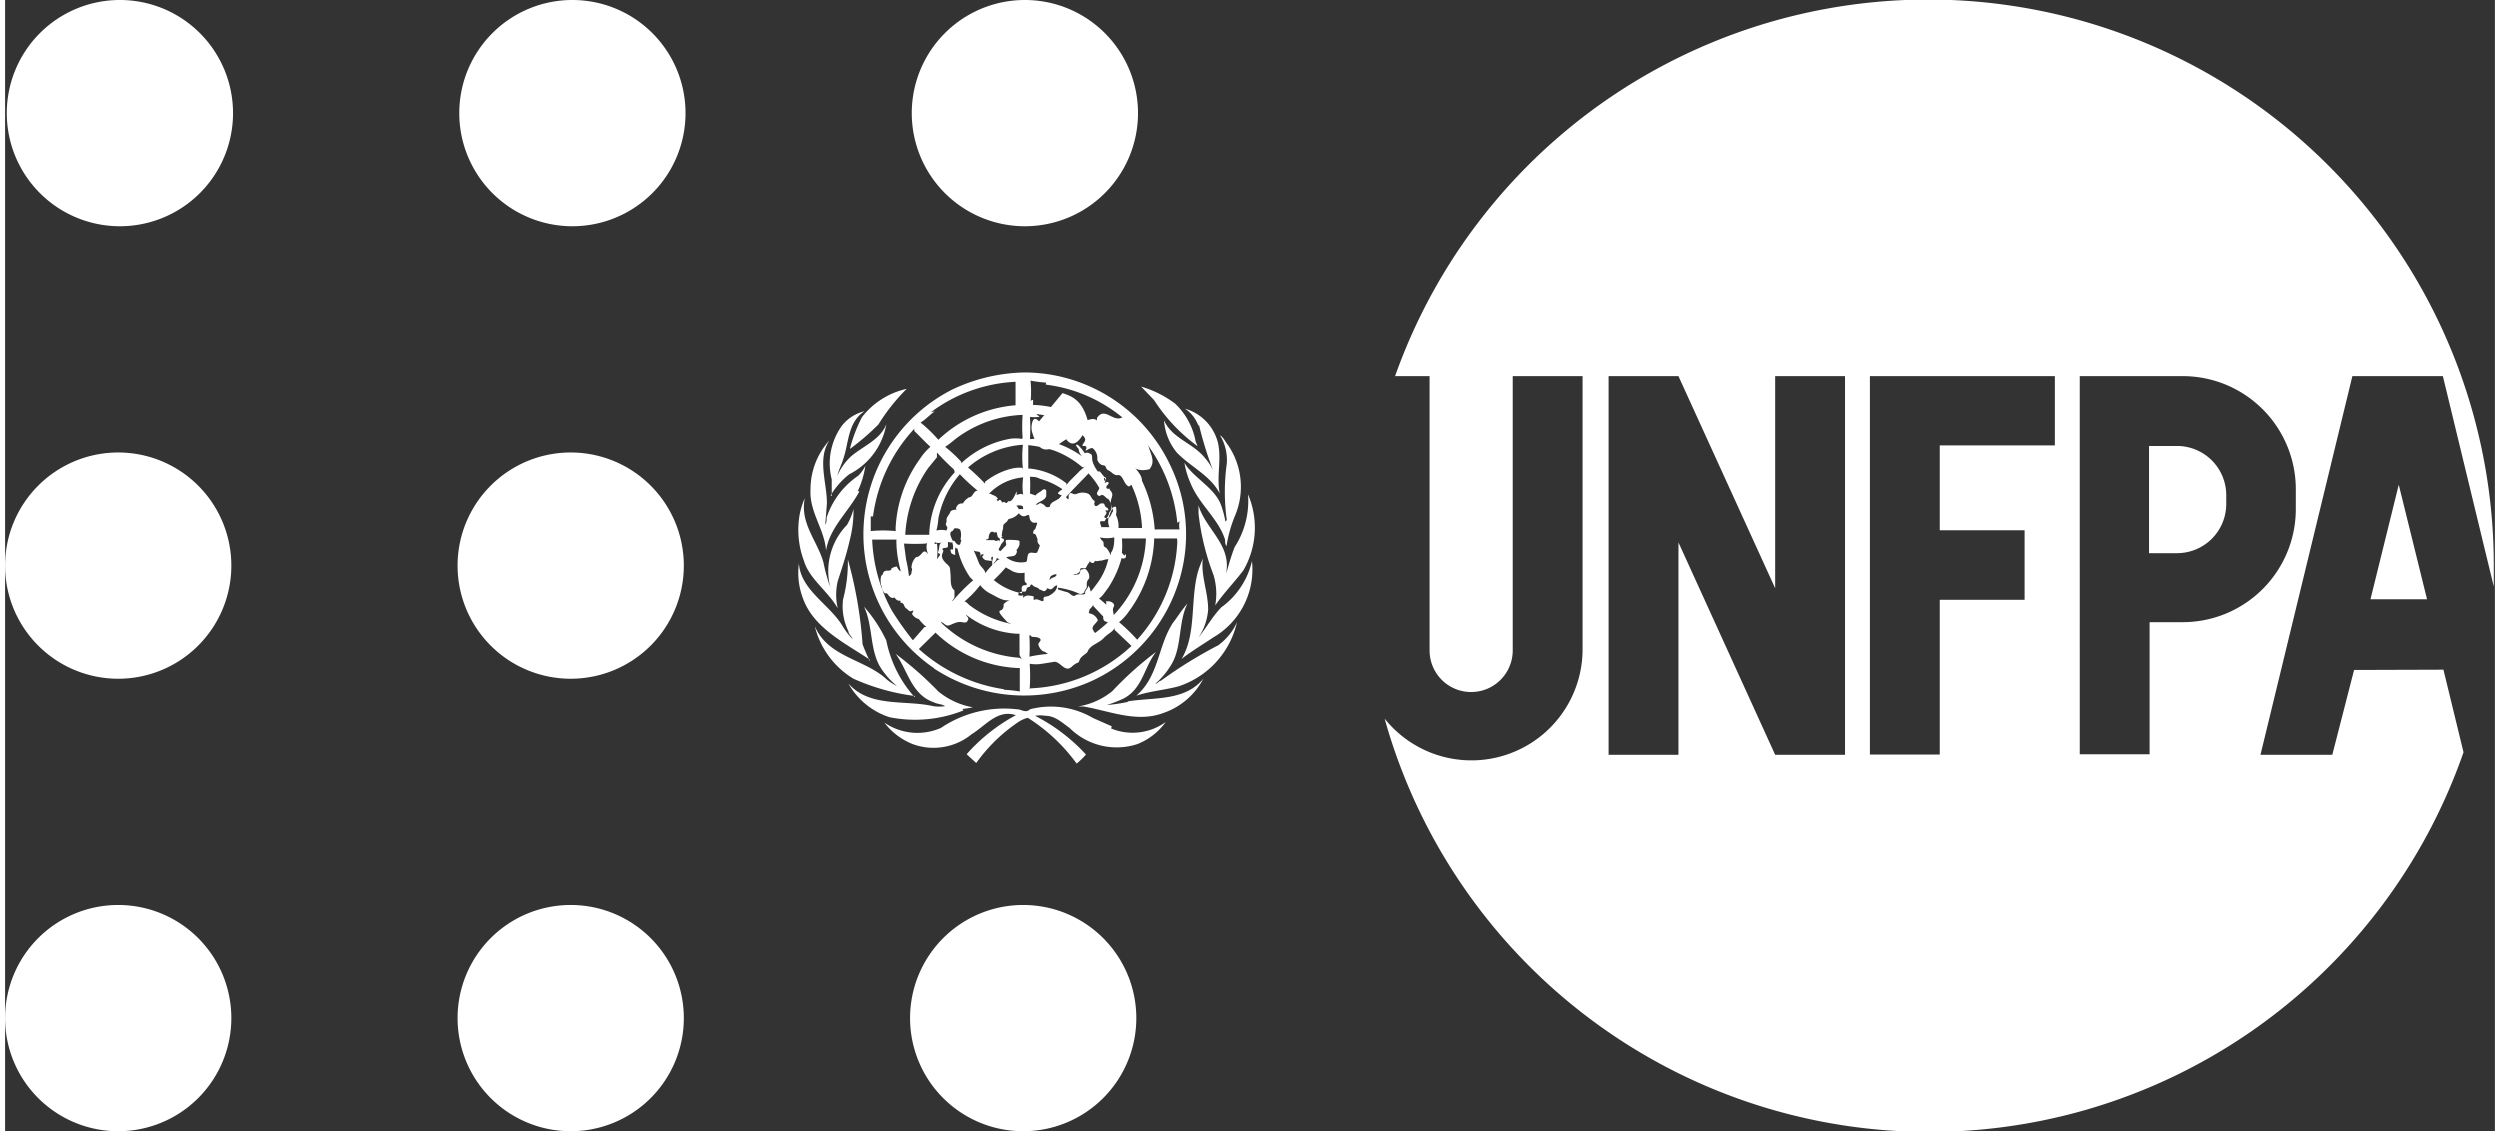 <svg xmlns="http://www.w3.org/2000/svg" width="88.4" height="40" viewBox="0 0 88.04 40"><rect x="0" y="0" width="88.04" height="40" fill="#333333" stroke="none"/><path fill="#fff" d="M4.06 0a4 4 0 104 4 4 4 0 00-4-4M20.06 0a4 4 0 104 4 4 4 0 00-4-4M36.06 8a4 4 0 10-4-4 4 4 0 004 4M4 16a4 4 0 104 4 4 4 0 00-4-4M20 16a4 4 0 104 4 4 4 0 00-4-4M4 32a4 4 0 104 4 4 4 0 00-4-4M20 32a4 4 0 104 4 4 4 0 00-4-4M36 32a4 4 0 104 4 4 4 0 00-4-4M42.93 22.8a15.88 15.88 0 00-2.06 1.27c-.06 0-.13.11-.2.11a2.78 2.78 0 00.58-.7c.37-.63.23-1.48.56-2.14-.2.22-.34.46-.52.69-.53.82-.49 1.88-1.29 2.57.47-.16 1-.2 1.49-.33A3.11 3.11 0 0043.56 22a2 2 0 01-.63.79M43.47 19.36a9 9 0 00-.37 1.28 2.13 2.13 0 00.1-.57c.05-.88-.77-1.42-1-2.2v.29a8.72 8.72 0 00.53 2.17 2.31 2.31 0 01.06 1.08c.29-.43.68-.82 1-1.25a3 3 0 00.16-2.68 3 3 0 01-.47 1.86"/><path fill="#fff" d="M43.15 18.44a3.29 3.29 0 00-.14-.54c-.21-.65-1-1-1.31-1.54a2.94 2.94 0 00.22.73c.29.73 1 1.27 1.22 2 0 .08 0 .16.05.22a4.66 4.66 0 01.29-1.05 2.62 2.62 0 00-.25-2.54c-.09-.11-.15-.26-.27-.33a1.7 1.7 0 01.24 1 7.2 7.2 0 000 2"/><path fill="#fff" d="M42.21 15a13.14 13.14 0 00.51 1.65 1.72 1.72 0 00-.28-.44c-.43-.55-1.18-.7-1.46-1.35a2 2 0 00.45 1.14c.49.51 1.19.81 1.52 1.45-.12-.61.07-1.19-.06-1.78a1.68 1.68 0 00-1.17-1.22 1.21 1.21 0 01.48.62"/><path fill="#fff" d="M42.17 15.78l-.07-.16a2.47 2.47 0 00-.73-1.35 3.76 3.76 0 00-1.2-.6l.46.48a6.12 6.12 0 001.54 1.63M29.88 15.87a8.67 8.67 0 001-.86 6.9 6.9 0 011-1.26 2.75 2.75 0 00-1.58 1 5.34 5.34 0 00-.42 1.09"/><path fill="#fff" d="M29.19 17.52a2.74 2.74 0 01.66-.75A2.45 2.45 0 0031.16 15c-.21.55-.82.77-1.25 1.14a2.06 2.06 0 00-.48.68c.05-.22.16-.41.22-.63.19-.57.15-1.26.74-1.65a1.46 1.46 0 00-.79.5 2.28 2.28 0 00-.37 1.91v.59"/><path fill="#fff" d="M30.15 17.37a3.32 3.32 0 00.27-.9 1.4 1.4 0 01-.25.35 2.88 2.88 0 00-1.12 1.48c0 .09 0 .18-.05.26l.06-.76c0-.75-.35-1.57.09-2.23a2.57 2.57 0 00-.67 1.72c-.05.82.49 1.4.55 2.18.12-.81.81-1.39 1.18-2.1"/><path fill="#fff" d="M29.44 21.5a2.12 2.12 0 010-.94c.15-.47.31-.94.42-1.43A4.26 4.26 0 0030 18a2.28 2.28 0 01-.23.56 2.34 2.34 0 00-.59 2.21 6.2 6.2 0 01-.24-.87c-.21-.77-.85-1.4-.66-2.29a2.62 2.62 0 00-.19.62 3.13 3.13 0 00.16 1.61c.19.63.85 1.07 1.18 1.65"/><path fill="#fff" d="M30.58 23.38a6.39 6.39 0 01-.26-.6 14.92 14.92 0 00-.52-3 5.16 5.16 0 01-.17 1.42 2 2 0 00.19 1.12c0 .1.12.19.15.28a2.35 2.35 0 01-.36-.47c-.47-.77-1.48-1.27-1.54-2.21a2.52 2.52 0 00.14 1.23c.37 1.06 1.53 1.61 2.37 2.18"/><path fill="#fff" d="M32.16 24.65a4.23 4.23 0 01-1-2 5.08 5.08 0 00-.79-1.2c.34.7.18 1.6.65 2.25a2.75 2.75 0 00.52.56 1.81 1.81 0 01-.46-.32c-.8-.65-2-.74-2.45-1.8A3 3 0 0030 24a7.61 7.61 0 002.17.61"/><path fill="#fff" d="M33.85 25.07a3.58 3.58 0 00.37-.06 2.66 2.66 0 01-1.22-.56 12.51 12.51 0 00-1.51-1.33c.43.58.55 1.43 1.34 1.71.13.07.29.06.41.14a1.47 1.47 0 01-.42 0c-1-.23-2.24.06-3-.8a2.58 2.58 0 001.45 1.19 4.61 4.61 0 002.62-.24"/><path fill="#fff" d="M39.13 25.68l-.66-.29a2.94 2.94 0 00-2.23-.31c-.15.15-.3 0-.46 0a4 4 0 00-2.69.66 2.06 2.06 0 01-2-.19 2.35 2.35 0 001 .76 2.13 2.13 0 002.09-.35c.49-.3.92-.89 1.56-.67A6.3 6.3 0 0034 26.67l.34.31a5.82 5.82 0 011.46-1.43 1.18 1.18 0 01.36-.17A6.26 6.26 0 0137.89 27a2.51 2.51 0 00.33-.32 6.42 6.42 0 00-1.8-1.37 1.08 1.08 0 01.36 0c.35 0 .59.24.86.43a2.36 2.36 0 002.4.57 2.26 2.26 0 001-.78 2 2 0 01-1.93.23"/><path fill="#fff" d="M39.7 24.82a6 6 0 01-.74.11 5.59 5.59 0 00.57-.22c.7-.35.74-1.12 1.17-1.66a11.87 11.87 0 00-1.55 1.39 2.56 2.56 0 01-1.21.54h.18c.92.15 1.88.59 2.84.23A2.52 2.52 0 0042.37 24c-.66.8-1.73.65-2.67.8M43 21.48c-.32.34-.53.72-.81 1.08a2.08 2.08 0 00.35-1c0-.64-.26-1.17-.19-1.81l-.13.34c-.34 1-.06 2.29-.62 3.21.36-.28.75-.51 1.12-.76a2.78 2.78 0 001.37-2.7A2.8 2.8 0 0143 21.48M30.69 18.26a5.63 5.63 0 011.46-3.1v.08c.19.18.38.39.57.56a2 2 0 00-.38.44 4.51 4.51 0 00-.85 2.43v.11a4.31 4.31 0 00-.88 0v-.52m2.12-3.68a5.45 5.45 0 013-1.08V14.33A4.49 4.49 0 0033 15.55a5.18 5.18 0 00-.63-.61c.18-.1.33-.28.51-.4m3.07 2a1.24 1.24 0 00-.43.05 2.49 2.49 0 00-.87.45.21.21 0 010 .06 8.08 8.08 0 00-.6-.57 3.31 3.31 0 011.89-.8h.05a3.93 3.93 0 000 .84m-.22.92v-.11c0-.03-.08.21-.17.3s-.11 0-.16.08-.1-.05-.15 0-.07-.14-.15-.07 0 .07-.06 0 .07 0 0-.09-.16-.08-.23-.14h-.06a1.9 1.9 0 011.21-.58 2.09 2.09 0 000 .62c-.07-.08-.17 0-.25 0m.25.5h-.18c-.06 0 0 .07 0 .1s.13.21.27.14.12 0 .14.09.1.18.21.15 0 .15 0 .19-.08.07-.08.13a.08.08 0 000 .07c.11 0 .1.12.15.19a.21.21 0 00.08.22 1.39 1.39 0 01-.1.26c-.11.05-.29-.08-.33.11s0 .22-.13.23a.87.87 0 01-.63-.17c.12-.06.32 0 .36-.15a.09.09 0 000-.11.45.45 0 00.11-.19v-.12c0-.05-.27-.05-.42-.05s0 .15-.07.21-.11.12-.19.19a.14.14 0 01-.07-.13v.05c0 .05.07-.1.1-.16s.18-.16.05-.21 0-.06 0-.08-.1 0-.11.08a.11.11 0 010 .13.08.08 0 000-.07c-.06 0-.11.06-.18 0h-.29c0-.06.08 0 .09-.09a.28.28 0 01.08-.2.15.15 0 01.09 0s.05.05.08 0c.09 0 0 .3.21.19a1.13 1.13 0 01.05-.32c0-.1 0-.13.08-.19s.08-.1.12-.14a.56.56 0 00.36-.21c0-.08 0-.18-.07-.23s.16-.06.21 0m.47-3.27a4.57 4.57 0 011.38.39c.07.1.19.15.21.27s.23.17.1.35 0 .09.06.13 0 .12 0 .15.15-.11.25-.08a.45.45 0 01.16.4.3.3 0 00.18.2c.17 0 .09.13.21.18s.19.19.34.17.2.24.31.35.11 0 .17 0a4 4 0 01.37 1.47v.05h-.83a.88.88 0 00-.09-.46.68.68 0 000-.29h-.08a1 1 0 00-.15.31.49.49 0 000 .41h-.31c.07 0-.07-.14 0-.21h.14c.05-.11.16-.19.16-.31a.27.27 0 00.07-.28c-.07-.15.12-.32 0-.46s0-.11-.07-.1-.1 0-.1-.06.09-.08.08-.15-.09 0-.13 0 .11-.14 0-.2.11.13-.01.13a.09.09 0 010-.12l-.17-.21h-.07c-.01 0-.19-.26-.2-.43s0-.16-.1-.21a.15.15 0 00-.16 0 1.42 1.42 0 00-.25-.3.09.09 0 00-.06 0c0 .08.11.12.1.21a.42.42 0 00.13.21 3.38 3.38 0 00-1.53-.62 1.22 1.22 0 00-.33 0 6.77 6.77 0 000-.79 1.27 1.27 0 00.34 0m.22-1.14a5.29 5.29 0 013 1.42h-.09a2.2 2.2 0 00-.43.5c0-.06-.09-.09-.12-.14a.62.62 0 00-.3-.39c-.11 0-.13-.18-.27-.13-.11-.1-.26 0-.37 0a4.07 4.07 0 00-1.79-.54h-.08v-.14c0-.05 0-.06-.09 0a.11.11 0 000 .06 4.06 4.06 0 000-.78 4.86 4.86 0 00.55.07m4.72 4.9a.7.7 0 000 .29h-.82a.09.09 0 01-.06 0A4.7 4.7 0 0040.2 17c0-.24-.25-.41-.35-.62s-.23-.35-.44-.46c0 0-.06-.11-.12-.12h.1a7.76 7.76 0 00.56-.61 5.58 5.58 0 011.5 3.3m0 .66a5.5 5.5 0 01-1.42 3.47 6.28 6.28 0 00-.64-.62 1.72 1.72 0 00.34-.37 4.59 4.59 0 00.9-2.52v-.07h.81zm-5.22 5.21a6.61 6.61 0 000-.89 1.31 1.31 0 00.44 0l.44-.07c.21 0 .37.39.6.18s.23-.09.28-.23.18-.19.28-.29c.09-.26.39-.3.57-.49s.32-.21.39-.37v.07l.6.57a5.56 5.56 0 01-3.57 1.5m0-1.82c.11 0 .28 0 .34.07s-.08.13-.06.21.1.24.24.25a.17.17 0 00.12.07 5.06 5.06 0 00-.68.1 5.45 5.45 0 000-.7v-.06s.06 0 .08.06m.88-2.21c0 .1-.15.1-.22.17s0-.06 0-.08.12-.11.22-.09m.82-3.66c-.15.17-.34.32-.47.5v-.06a2.55 2.55 0 00-1.28-.52h-.07V15.74a4.6 4.6 0 01.91.19 3.27 3.27 0 011 .59h.07zm1.1 2.9v.08c0 .03-.09-.23-.2-.28s0-.18-.12-.24l-.07-.11a1.09 1.09 0 00.51 0c0 .15 0 .33-.08.49m-.91.65c-.06-.05-.12 0-.18 0s0 .21-.16.17a.11.11 0 01-.12 0s.23 0 .24-.15.16 0 .22-.1a.76.76 0 01.12-.19.24.24 0 000-.09s0 .1.07.12.09 0 .12-.08 0-.05 0 0 .17 0 .25 0a.87.87 0 01.22-.05 2.29 2.29 0 01-.41.88c-.07.09-.13.18-.21.27a1 1 0 00-.08-.22c0 .09-.13.17-.12.27s-.24 0-.34.08-.19-.08-.29-.11a3.18 3.18 0 01-.33-.1v-.06A2.73 2.73 0 0138 21a.22.22 0 00.16-.05c0-.09.1-.14.09-.23s0-.19.08-.26a.34.34 0 00-.07-.28m.24 2.13c-.15-.14.09-.26.14-.38a.39.39 0 00-.29-.24c-.06 0 0-.1 0-.15a.51.51 0 00.13-.16v.05l.35.37c0 .08 0 .15.09.18S39 22 39 22a4.93 4.93 0 01-.51.42v.06c0-.06.1-.09 0-.15m1.09-2.68l-.09-.1a2.92 2.92 0 000-.51H40.34a4.17 4.17 0 01-1.14 2.71c0-.1-.06-.18 0-.29s-.08-.2-.2-.2-.06 0-.06.07v.05l-.26-.22c.12-.06.21-.23.31-.35a3.63 3.63 0 00.49-1.08.12.12 0 00.13 0 .11.11 0 000-.14m-.83-2.09c.09 0 .15.13.24.15a1.31 1.31 0 01.16.43c-.08.08-.08.27-.25.24s.08-.14 0-.23.08 0 .08-.07-.11-.07-.13-.16-.09-.05-.13-.06-.21.22-.24 0a.08.08 0 000-.1c-.1-.05-.11-.19-.21-.24s-.26-.06-.4 0-.19-.08-.26 0 0 .13-.05.2l-.08-.08c.25-.28.54-.56.8-.84a2.71 2.71 0 01.38.51c0 .1-.18.21 0 .29m-2-.23c-.06.09-.19.11-.25.21l-.2-.07a5.2 5.2 0 000-.59c.11 0 .23 0 .35.07a2.65 2.65 0 01.8.37.65.65 0 00-.16.13c0 .05 0 0 .07.07h.06c-.09.23-.39.19-.42.42a.17.17 0 01-.14 0 .36.36 0 00-.19-.13c-.06 0-.09.08-.16.05.1-.11.29-.13.36-.28a.93.93 0 000-.23s-.08-.07-.11 0m-.7 3.72a.31.31 0 01-.17 0V21c0-.05.12-.09.21-.08s.06-.12.12-.15.07 0 .09-.06.06-.05.1 0 .17.05.23.14c.1 0 .14.12.24 0s0-.06 0-.08.1.1.18.06.11-.13.2-.13c0 .17-.13.27-.26.35s-.23 0-.22.15-.19-.05-.3 0 0-.11-.08-.12-.26-.07-.34.07m-.69 3.22a5.79 5.79 0 01-3-1.42l.59-.58a4.48 4.48 0 002.89 1.25h.09V24.45a5 5 0 00-.56-.06m-2.78-5.18h.06a.56.56 0 00.06.42s-.07-.13-.15-.13-.15.2-.3.2a.55.55 0 00-.16.38c.05.05 0 .1 0 .17s-.06.09-.09.13a4 4 0 00-.1-.59l-.07-.52v-.05a6.83 6.83 0 00.79 0m1-2.52a3.39 3.39 0 00-.9 2.13v.08h-.85a4.55 4.55 0 01.81-2.36l.31-.38V16q.28.31.6.6m.51 1a.6.6 0 00-.19.2c-.07 0-.16 0-.22.11s0 .08 0 .1-.2 0-.23.1-.14.17-.13.28-.06.14 0 .21 0 .12 0 .16a.73.73 0 00-.36 0 1.94 1.94 0 00.07-.42 3.39 3.39 0 01.76-1.57 6.87 6.87 0 00.63.58c-.16 0-.16.25-.33.24M35.44 22l.14.06a3.55 3.55 0 01-1.45-.64c-.08-.05-.12-.14-.21-.15a3.42 3.42 0 00.56-.58 1.05 1.05 0 00.36.3c.21.1.44.28.69.23a.59.59 0 00-.22.14c0 .08 0 .19-.12.23s.15.29.25.41m-1.87-3.32c.08 0 .18 0 .21.07a.61.61 0 010 .33c.07 0 0 .09 0 .14s-.08.07-.14 0-.06-.1-.12-.1 0 .13 0 .19v.12h-.07c-.05 0 0 .08 0 .11s.09.08.15.08a1.17 1.17 0 010-.26l.08.05a2.93 2.93 0 00.44 1l.11.11a6.37 6.37 0 00-.73.74s0-.06-.05 0 .15-.08.12-.2v-.18c-.17-.14-.12-.39-.14-.58s0-.24-.1-.33-.26-.23-.18-.41-.07-.11 0-.16.16 0 .19-.08v-.16s.14.05.17 0-.21-.32 0-.39m-.64.47v-.07a.32.32 0 00.27 0c-.14.05-.09.22-.14.32s.07.07.06.12-.08.11-.11.17a2.09 2.09 0 000-.56m3 4.09l-.07-.05a4.48 4.48 0 01-2.8-1.26c.12 0 .17.16.31.11s.27-.14.44-.11.18 0 .22-.08-.06-.13-.08-.19a3.26 3.26 0 001.83.68h.07v.75zm-1-3.39a.41.41 0 00.12-.19l.1.05c-.09 0-.14.1-.21.15zm.39.06c0 .08.13.13.2.17a.66.66 0 00.51.1v.21c0 .06 0 .14.07.16v.07c-.06 0-.13 0-.16.05s0 .16 0 .24a2.17 2.17 0 01-1-.47 5.31 5.31 0 00.52-.56m-.65-.12h.07s-.07-.11 0-.14 0 .14 0 .19a.23.23 0 010 .11 2 2 0 00-.24.28c0-.12-.17-.23-.22-.35s-.12-.32-.2-.47c.07.09.25 0 .25.15s0 0 .06 0 .08 0 0 .08a.2.2 0 00.14.13m1.27-4.29a1.38 1.38 0 00-.45 0 3.41 3.41 0 00-1.7.86v-.05a4.66 4.66 0 00-.57-.53c.18-.11.34-.27.52-.39a4.18 4.18 0 012.22-.74 5.47 5.47 0 000 .81m-3.88 7.16a10.74 10.74 0 01-.75-1.06 5.73 5.73 0 01-.69-2.5h.86a.76.76 0 000 .16v.05a4.06 4.06 0 00.14.86v.06a.55.55 0 01-.13-.18.54.54 0 00-.19.07c0 .08-.05.06-.08.08h-.06a.15.15 0 00-.15.07s0 .06-.05.09-.06.3 0 .4a.34.34 0 00.11.24h.07c.02 0 .11.19.23.16s0-.05 0-.07.09.18.2.17 0 .08.09.08.08.14.16.19.11.14.21.09 0 .08 0 .11a.39.39 0 00.24.18 1.44 1.44 0 00.27.28h-.07zm.75 1a5.8 5.8 0 005.55.45 5.74 5.74 0 003.15-3.68 5.6 5.6 0 00-.37-4 5.71 5.71 0 00-5.12-3.24 6.19 6.19 0 00-2.58.61 5.74 5.74 0 00-.63 9.85"/><path fill="#fff" d="M40.47 16.58c.3-.35-.16-.73-.07-1.19a1.12 1.12 0 00-.79-.72c-.37.41-.7-.35-1 .11a1.06 1.06 0 00.12.57c.74.3.83 1.52 1.77 1.23M37.54 15.56c.28.33.54-.06.75-.55v-.11c-.2-.76-.57-.89-.9-1l-.83 1c-.07-.08-.2-.18-.25.08a.66.66 0 000 .28c.31 1.1.84.48 1.22.27M75.83 22v4.67h-2.47V13.3H77a4 4 0 014 4v.7a4 4 0 01-4 4zm-3.35-6.25h-4.07v3h3v2.46h-3v5.47h-2.47V13.3h6.54zm-7.42 10.94h-2.47l-3.42-7.51v7.51H56.7V13.3h2.47l3.42 7.5v-7.5h2.47zm18-3l-.77 3h-2.54L83 13.3h3.2l1.8 7.44V20a20 20 0 00-38.85-6.7h1.22V23a1.47 1.47 0 002.94 0v-9.7h2.47V23a3.93 3.93 0 01-7 2.41 20 20 0 0038.15 1.19l-.71-2.92z"/><path fill="#fff" d="M76.81 15.77h-1v3.79h1a1.74 1.74 0 001.73-1.73v-.32a1.74 1.74 0 00-1.73-1.74M83.64 21.19h2l-1-4.05-1 4.05z"/></svg>